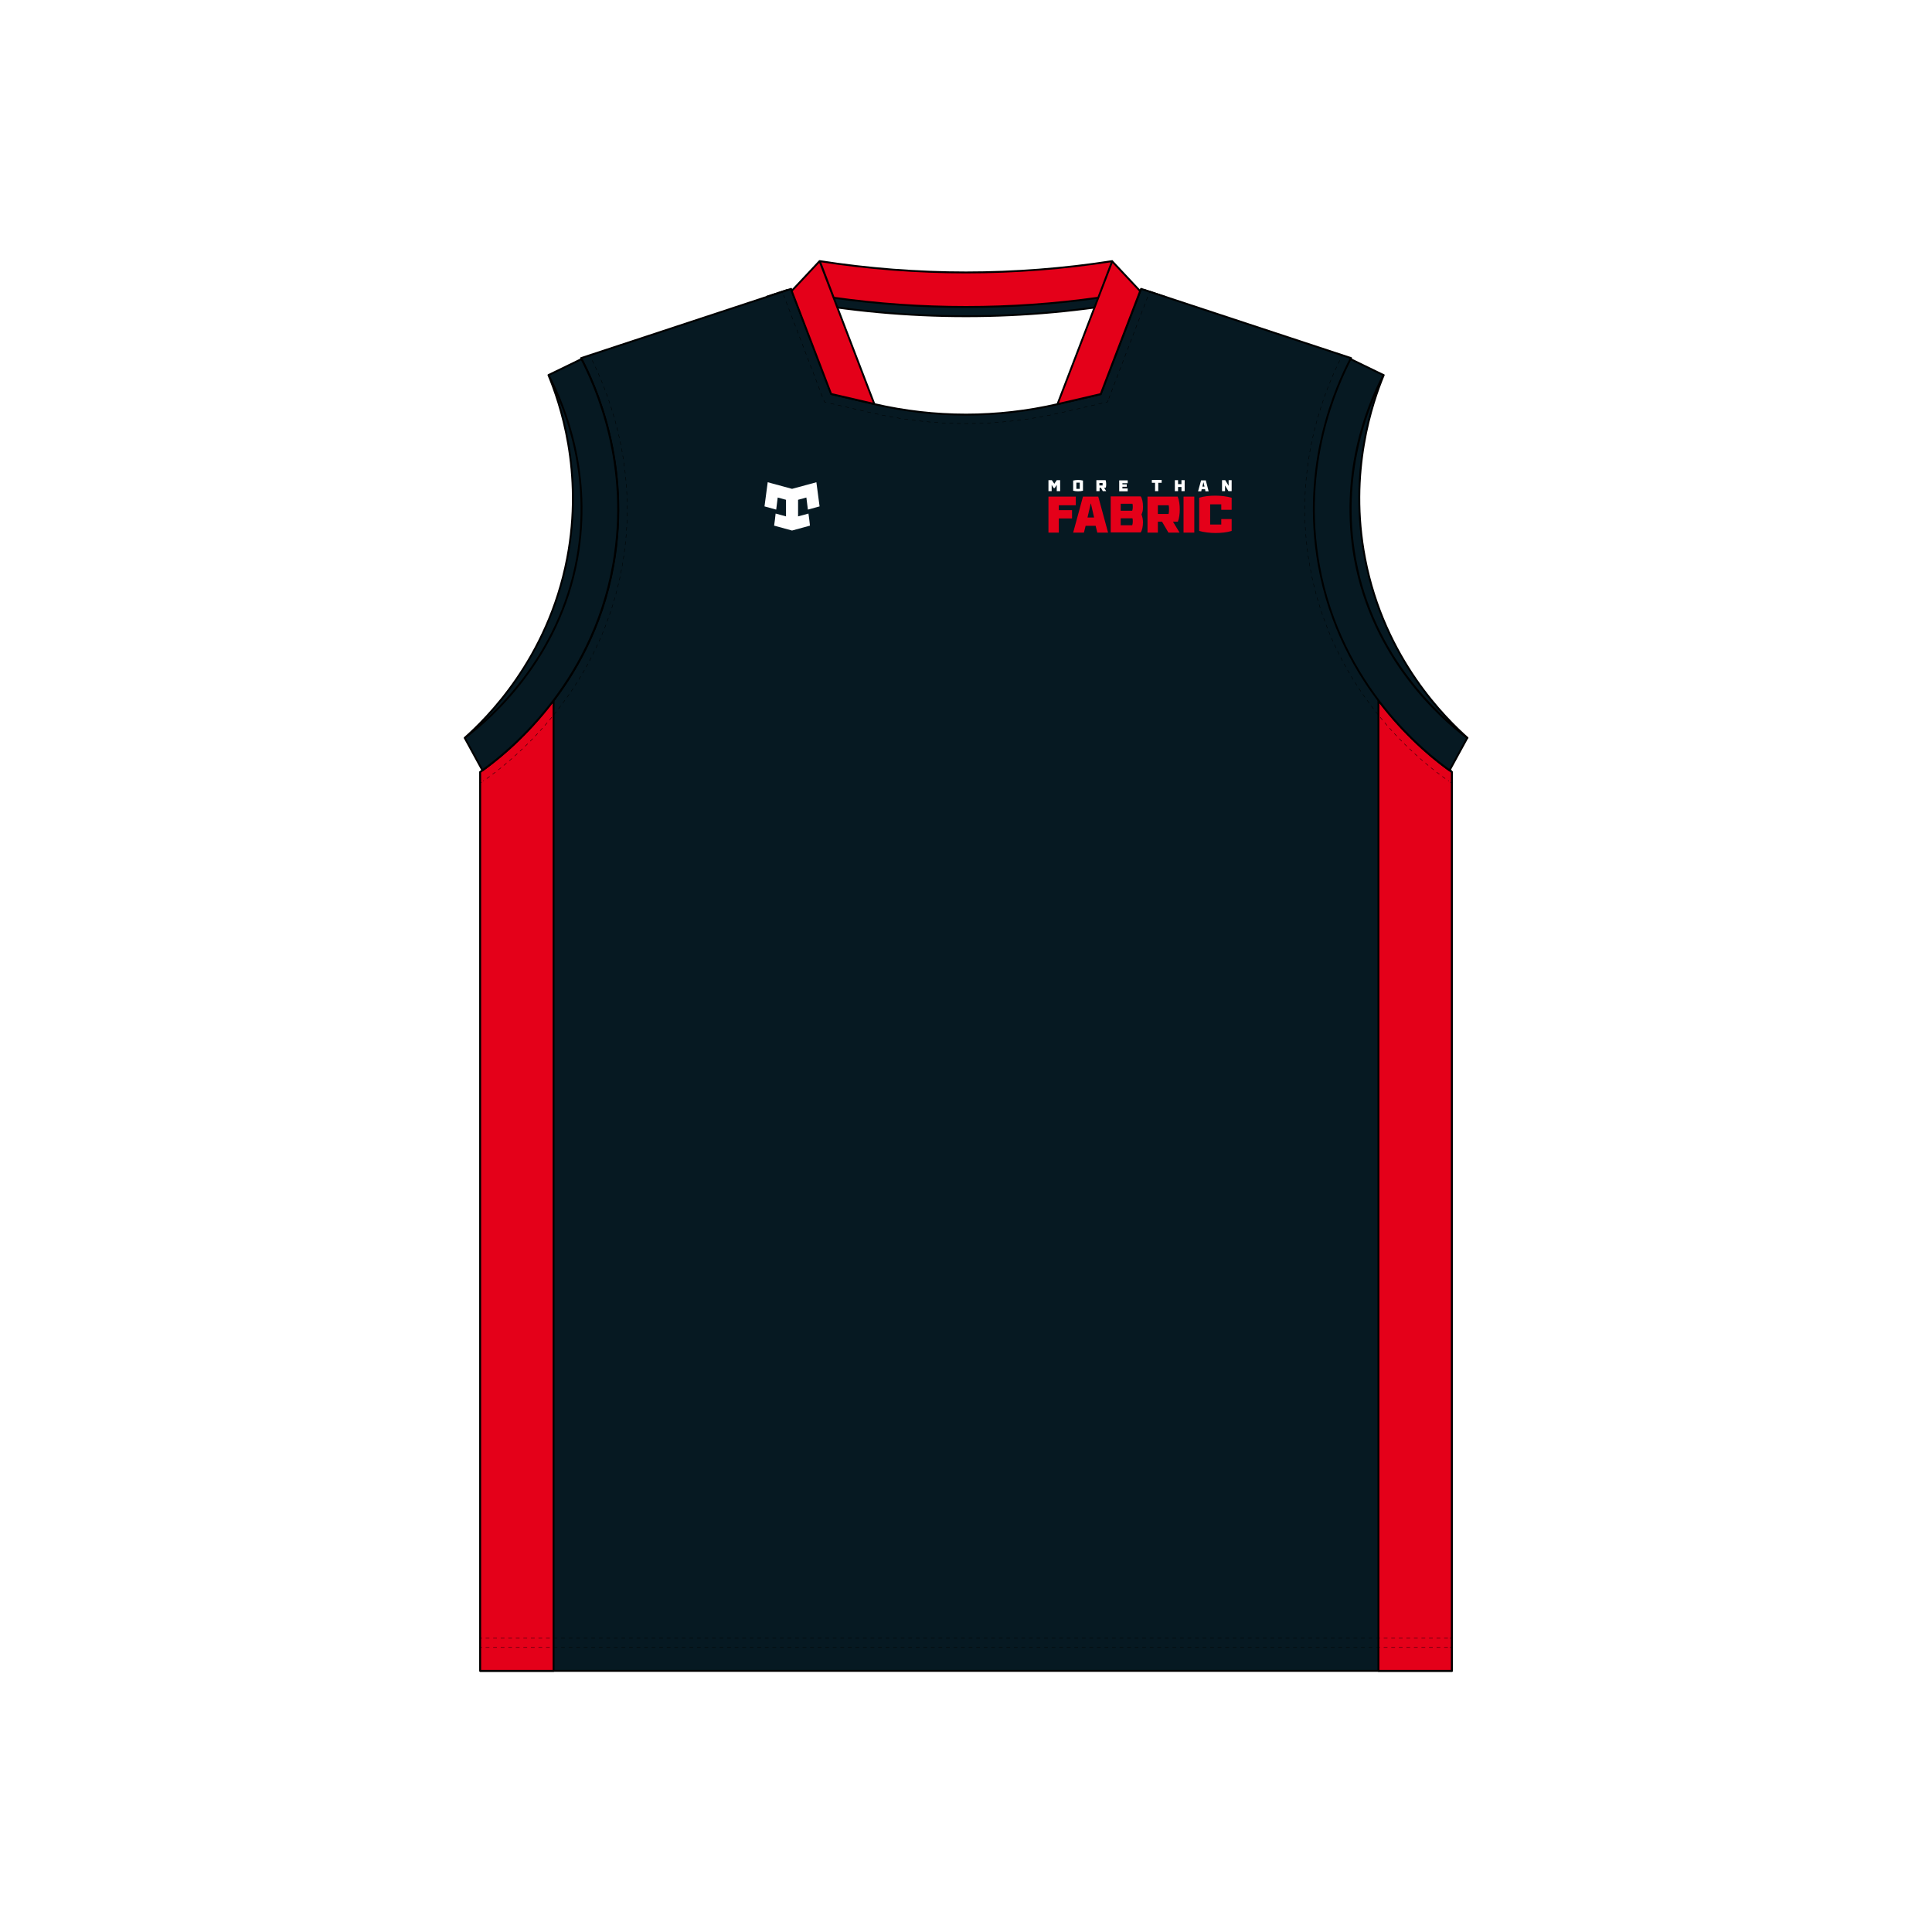 <?xml version="1.0" encoding="UTF-8"?>
<svg id="Layer_1" xmlns="http://www.w3.org/2000/svg" version="1.1" viewBox="0 0 1024 1024">
  <!-- Generator: Adobe Illustrator 29.6.1, SVG Export Plug-In . SVG Version: 2.1.1 Build 9)  -->
  <defs>
    <style>
      .st0 {
        stroke-dasharray: 2 2;
      }

      .st0, .st1, .st2, .st3, .st4, .st5, .st6, .st7, .st8, .st9, .st10 {
        stroke: #000;
      }

      .st0, .st2, .st3, .st5, .st7, .st10 {
        fill: none;
        stroke-miterlimit: 10;
        stroke-width: .2px;
      }

      .st1 {
        fill: #061922;
      }

      .st1, .st11, .st4, .st6, .st9 {
        fill-rule: evenodd;
      }

      .st1, .st4, .st6, .st8, .st9 {
        stroke-linecap: round;
        stroke-linejoin: round;
        stroke-width: 1px;
      }

      .st2 {
        stroke-dasharray: 2 2;
      }

      .st12, .st11, .st6 {
        fill: #fff;
      }

      .st3 {
        stroke-dasharray: 2 2;
      }

      .st4, .st8 {
        fill: #061922;
      }

      .st5 {
        stroke-dasharray: 1.9 1.9;
      }

      .st13, .st9 {
        fill: #e40019;
      }

      .st10 {
        stroke-dasharray: 2 2;
      }
    </style>
  </defs>
  <rect class="st12" width="1024" height="1024"/>
  <g>
    <path id="YOKE" class="st6" d="M406.6,157.2l10.7-3.5,2.3.6h184.6l2.3-.6,10.8,3.6-.3.7c-3.2,6-6.1,11.3-8.7,15.8-11.1,18.9-21.5,35.7-36.1,48.4-7.9,6.9-16.3,12-25.7,15.5-10.4,3.9-21.7,5.8-34.6,5.8-12.9,0-24.2-1.9-34.6-5.8-9.4-3.5-17.8-8.6-25.7-15.5-14.5-12.7-24.9-29.4-36.1-48.4-2.6-4.4-5.5-9.7-8.7-15.8l-.4-.7Z"/>
    <path id="NECK_TAPE" class="st1" d="M512,167.6c-30.9,0-61.8-2.8-92.3-8.5l14.8-15.8c25.7,4,51.6,6,77.5,6,25.9,0,51.9-2,77.5-6l14.8,15.8c-30.5,5.7-61.4,8.5-92.3,8.5h0Z"/>
    <path id="FRONT" class="st4" d="M769.5,885.6v-476.4c-14.9-18-41.5-55.2-53.4-109.7-10.4-47.7-4.8-87.5,0-109.7l-111.3-36.7-21.4,55.8-22.8,5.3h0c-32,7.4-65.2,7.4-97.1,0h0l-22.8-5.3-21.4-55.8-111.3,36.7c6.9,13.3,26.8,55.5,17.1,109.7-12,66.9-60.4,102.6-70.5,109.7v476.4h515Z"/>
    <path id="SIDE_PANELS" class="st9" d="M293.4,371.2v514.4h-38.9v-476.4c5.5-3.9,22.6-16.4,38.9-38ZM730.6,371.2v514.4s38.9,0,38.9,0v-476.4c-5.5-3.9-22.6-16.4-38.9-38Z"/>
    <path id="CUFFS" class="st8" d="M246.3,391.1c14.7-11,50.1-42.6,59.6-95.1,7.9-44.1-6.1-79.8-15.2-97.2l17.5-8.5c7.2,13.9,26.4,55.7,16.8,109.2-11.6,64.6-57,100-69.3,108.8l-9.4-17.2ZM290.7,198.8c5.9,14.3,18.8,51.1,9.9,97.2-10.3,53.5-43.3,85.3-54.3,95.1,14.7-11,50.1-42.6,59.6-95.1,7.9-44.1-6.1-79.8-15.2-97.2ZM777.7,391.1c-14.7-11-50.1-42.6-59.6-95.1-7.9-44.1,6.1-79.8,15.2-97.2l-17.5-8.5c-7.2,13.9-26.4,55.7-16.8,109.2,11.6,64.6,57,100,69.3,108.8l9.4-17.2ZM718.2,296c9.4,52.5,44.9,84,59.6,95.1-11-9.8-44-41.6-54.3-95.1-8.9-46.1,4-82.9,9.9-97.2-9.1,17.4-23.1,53.1-15.2,97.2Z"/>
    <path id="COLLAR" class="st9" d="M463.4,214.1l-29-75.7-14.8,15.8,20.9,54.6,22.8,5.3ZM583.4,208.9l20.9-54.6-14.8-15.8-29,75.7,22.8-5.3ZM512,144.4c-25.9,0-51.9-2-77.5-6l7.4,19.4c23.3,3.3,46.7,4.9,70.1,4.9s46.9-1.6,70.1-4.9l7.4-19.4c-25.7,4-51.6,6-77.5,6Z"/>
    <g id="LOGOS">
      <path id="Tribal_Sport" class="st11" d="M416.6,273.7v-8.8l-4.4-1.2-.8,6.4c-2.1-.6-4.1-1.1-6.2-1.7l1.7-12.8,12.9,3.5,12.9-3.5,1.7,12.8c-2.1.6-4.1,1.1-6.2,1.7l-.8-6.4-4.4,1.2v8.8c1.8-.5,3.6-1,5.5-1.5.3,2.1.6,4.3.8,6.4l-9.5,2.6-9.5-2.6c.3-2.1.6-4.3.8-6.4,1.8.5,3.7,1,5.5,1.5"/>
      <g id="LOGOS1" data-name="LOGOS">
        <g>
          <path class="st12" d="M561.8,260.3h-1.7v-3.3l-1.1,1.7h-.5l-1.1-1.7v3.3h-1.7v-5.8h1.8l1.3,1.9,1.3-1.9h1.8v5.8h-.1ZM574,254.7v5.4c-.8.2-1.7.3-2.6.3s-1.8-.1-2.6-.3v-5.4c.8-.2,1.7-.3,2.6-.3s1.8.1,2.6.3ZM570.5,259.1h1.8v-3.3h-1.8v3.3ZM586.3,260.3h-1.8l-1-1.8h-.7v1.8h-1.7v-5.8h4.9c.2.6.3,1.3.3,2s0,1.5-.3,2h-.8l1.1,1.8h0ZM584.4,257.3v-1.3h-1.7v1.3h1.7ZM594.9,255.9v.8h2.3v1.3h-2.3v.9h2.8v1.5h-4.5v-5.8h4.5v1.5h-2.8ZM613.9,255.9v4.4h-1.7v-4.4h-1.7v-1.5h5.2v1.5h-1.7ZM626.2,260.3v-2.2h-1.8v2.2h-1.7v-5.8h1.7v2.1h1.8v-2.1h1.7v5.8h-1.7ZM636.9,259.3l-.2,1.1h-1.7l1.6-5.8h2.5l1.5,5.8h-1.7l-.2-1.1h-1.7ZM637.8,255.7l-.5,2.2h1.1l-.5-2.2ZM652.8,260.3h-1.7l-1.8-3v3h-1.6v-5.8h1.7l1.8,3v-3h1.6v5.8Z"/>
          <path class="st13" d="M561.2,267.8v2.6h7v4.4h-7v7.5h-5.5v-19.1h14.5v4.6h-8.9ZM575.4,278.7l-.9,3.6h-5.7l5.2-19.1h8.1l5.2,19.1h-5.7l-.9-3.6h-5.4ZM578.1,266.9l-1.7,7.4h3.5l-1.7-7.4h0ZM605,272.6c.5,1.3.8,2.8.8,4.2,0,2.1-.4,4.2-1.2,5.4h-15.9v-19.1h15.9c.8,1.2,1.2,3.1,1.2,5.4s-.2,2.8-.8,4.2h0ZM600.1,270.7c.2-.6.3-1.2.3-1.9s0-1.3-.2-1.8h-6.2v3.7h6.2-.1ZM600.1,278.4c.2-.6.3-1.2.3-1.9s0-1.3-.2-1.8h-6.2v3.7h6.2-.1ZM625.3,282.3h-6l-3.4-5.8h-2.2v5.8h-5.5v-19.1h16c.8,1.9,1.1,4.5,1.1,6.8s-.3,4.7-1,6.5h-2.6l3.5,5.8h.1ZM619.4,272.2c.2-.6.2-1.6.2-2.2s0-1.7-.2-2.2h-5.7v4.6h5.7ZM627.3,282.3v-19.1h5.7v19.1h-5.7ZM652.8,263.9v6.3h-5.5v-2.9h-5.9v10.7h5.9v-2.9h5.5v6.3c-2.5.8-5.7,1.1-8.6,1.1s-6.1-.4-8.6-1.1v-17.6c2.5-.8,5.7-1.1,8.6-1.1s6.1.4,8.6,1.1h0v.2Z"/>
        </g>
      </g>
    </g>
    <g id="STITCHING">
      <g>
        <line class="st7" x1="254.5" y1="868.3" x2="255.5" y2="868.3"/>
        <line class="st2" x1="257.4" y1="868.3" x2="767.6" y2="868.3"/>
        <line class="st7" x1="768.5" y1="868.3" x2="769.5" y2="868.3"/>
      </g>
      <g>
        <line class="st7" x1="254.5" y1="873.2" x2="255.5" y2="873.2"/>
        <line class="st2" x1="257.4" y1="873.2" x2="767.6" y2="873.2"/>
        <line class="st7" x1="768.5" y1="873.2" x2="769.5" y2="873.2"/>
      </g>
      <g>
        <path class="st7" d="M312.6,188.4c.1.3.3.6.4.9"/>
        <path class="st5" d="M313.9,191c10.3,21,24.6,60.8,15.8,109.4-5.1,28.3-17,54.4-35.4,77.5-13.3,16.7-26.8,27.9-35.8,34.4l-2.4,1.7"/>
        <line class="st7" x1="255.3" y1="414.5" x2="254.5" y2="415.1"/>
      </g>
      <g>
        <path class="st7" d="M711.4,188.4c-.1.3-.3.6-.4.9"/>
        <path class="st5" d="M710.1,191c-10.3,21-24.6,60.8-15.8,109.4,5.1,28.3,17,54.4,35.4,77.5,13.3,16.7,26.8,27.9,35.8,34.4l2.4,1.7"/>
        <line class="st7" x1="768.7" y1="414.5" x2="769.5" y2="415.1"/>
      </g>
      <g>
        <line class="st7" x1="609.4" y1="154.6" x2="609" y2="155.5"/>
        <line class="st3" x1="608.3" y1="157.3" x2="587.7" y2="211.2"/>
        <polyline class="st7" points="587.4 212.1 587 213 586.1 213.3"/>
        <path class="st10" d="M584.2,213.7l-22.5,5.2c-16.2,3.7-32.9,5.6-49.7,5.6s-33.4-1.9-49.7-5.6l-23.5-5.4"/>
        <polyline class="st7" points="437.9 213.3 437 213 436.6 212.1"/>
        <line class="st0" x1="435.9" y1="210.3" x2="415.3" y2="156.4"/>
        <line class="st7" x1="414.9" y1="155.5" x2="414.6" y2="154.5"/>
      </g>
    </g>
  </g>
</svg>
